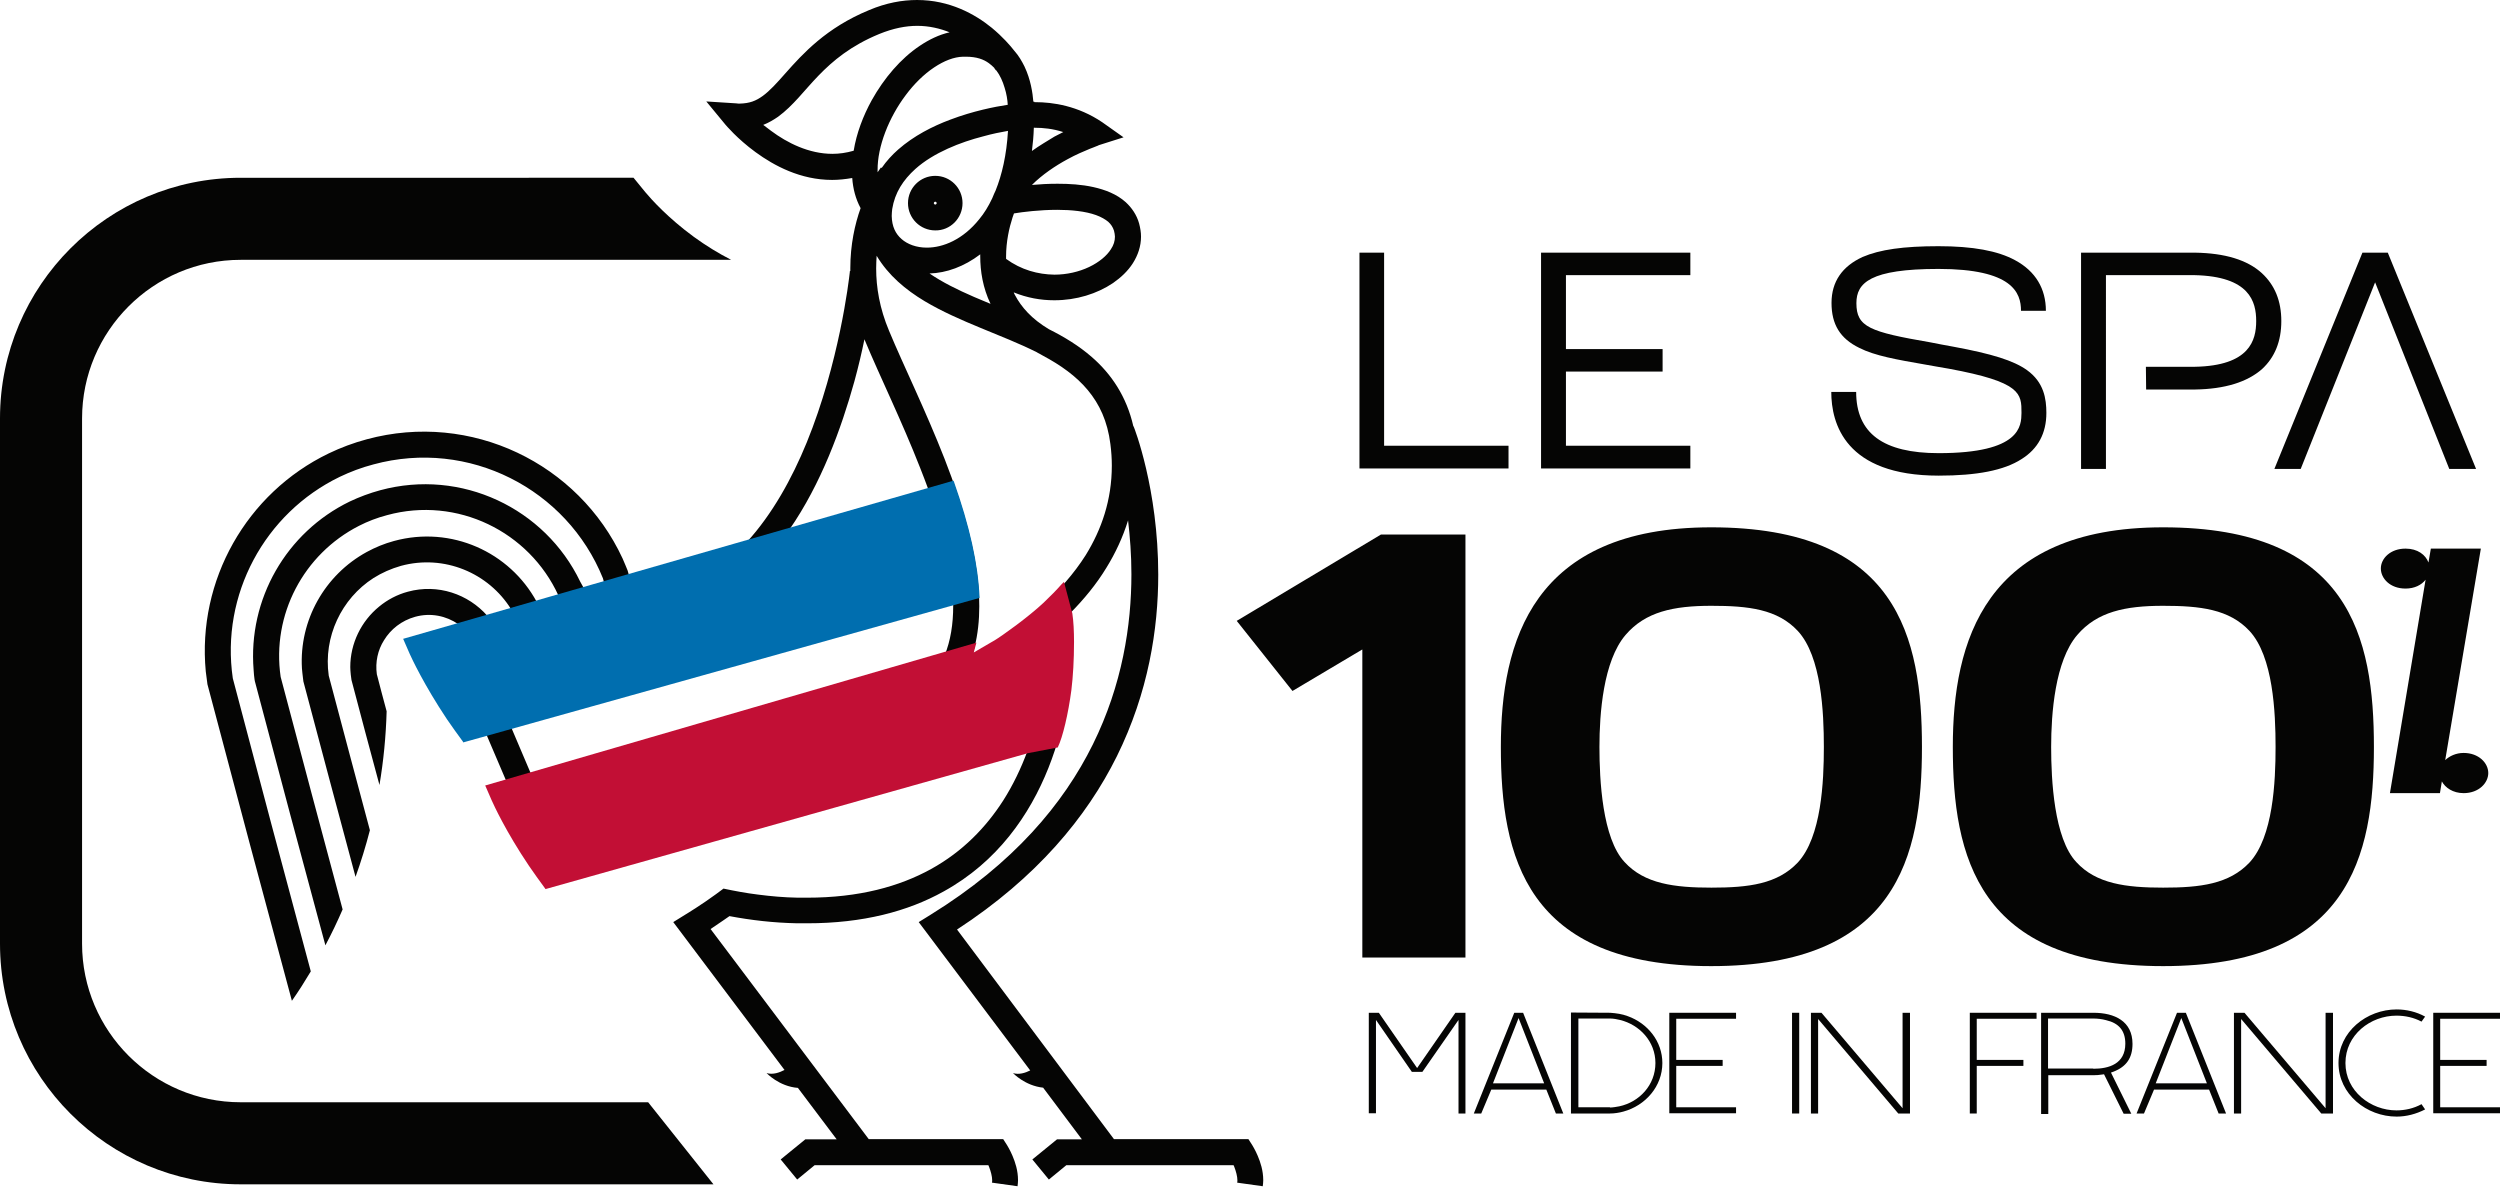 <?xml version="1.0" encoding="utf-8"?>
<!-- Generator: Adobe Illustrator 27.2.0, SVG Export Plug-In . SVG Version: 6.00 Build 0)  -->
<svg version="1.2" baseProfile="tiny" id="Calque_1"
	 xmlns="http://www.w3.org/2000/svg" xmlns:xlink="http://www.w3.org/1999/xlink" x="0px" y="0px" viewBox="0 0 104.49 49.6"
	 overflow="visible" xml:space="preserve">
<g>
	<g>
		<path fill="#050504" d="M10.06,46.07c-3.65,0-6.63-2.97-6.63-6.63V17.49c0-3.65,2.97-6.63,6.63-6.63h20.5
			c-0.53-0.27-1.05-0.59-1.56-0.96c-1.08-0.79-1.78-1.57-2.03-1.87l-0.49-0.6H10.06C4.51,7.43,0,11.94,0,17.49v21.95
			C0,44.99,4.51,49.5,10.06,49.5h19.76l-2.73-3.43H10.06z"/>
		<path fill="#050504" d="M40.23,8.49c0-0.63-0.51-1.14-1.14-1.14c-0.63,0-1.14,0.51-1.14,1.14c0,0.63,0.51,1.14,1.14,1.14
			C39.72,9.64,40.23,9.12,40.23,8.49z M39.15,8.49c0,0.03-0.03,0.06-0.06,0.06c-0.03,0-0.06-0.03-0.06-0.06
			c0-0.03,0.03-0.06,0.06-0.06C39.12,8.43,39.15,8.46,39.15,8.49z M8.6,28.06l0.07,0.54c1.15,4.36,2.33,8.78,3.53,13.23
			c0.28-0.4,0.54-0.81,0.79-1.23c-1.11-4.13-2.2-8.21-3.26-12.25c-0.51-3.49,1.33-6.9,4.47-8.42c0.44-0.21,0.91-0.39,1.41-0.52
			c3.98-1.08,8.08,1.02,9.59,4.76c0.02,0.06,0.03,0.13,0.05,0.19l-0.84,0.24l-0.16-0.29c-1.47-3.06-4.96-4.74-8.36-3.82
			c-0.44,0.12-0.87,0.28-1.27,0.47c-2.66,1.29-4.26,4.09-4.02,7.04c0,0,0.02,0.39,0.07,0.54c0.95,3.61,1.93,7.27,2.93,10.97
			c0.26-0.49,0.5-0.99,0.72-1.5c-0.88-3.27-1.74-6.51-2.59-9.72c-0.38-2.6,0.96-5.13,3.27-6.31c0.37-0.19,0.76-0.34,1.18-0.45
			c2.93-0.8,5.94,0.69,7.16,3.36l-0.91,0.26c-1.13-2.08-3.57-3.19-5.96-2.54c-0.41,0.11-0.79,0.27-1.14,0.46
			c-1.76,0.96-2.83,2.86-2.71,4.87c0,0,0.03,0.34,0.06,0.54c0.71,2.69,1.44,5.41,2.18,8.17c0.23-0.64,0.43-1.29,0.6-1.95
			c-0.58-2.18-1.16-4.33-1.72-6.46c-0.23-1.62,0.53-3.22,1.87-4.08c0.35-0.22,0.73-0.39,1.15-0.51c1.81-0.49,3.66,0.3,4.6,1.81
			l-0.99,0.28c-0.8-0.91-2.07-1.35-3.32-1.01c-0.45,0.12-0.86,0.34-1.2,0.62c-0.75,0.61-1.21,1.54-1.21,2.53c0,0,0,0.22,0.05,0.54
			c0.38,1.45,0.77,2.91,1.17,4.39c0.17-1.01,0.27-2.03,0.3-3.08c-0.14-0.52-0.28-1.04-0.41-1.55c-0.07-0.51,0.04-1.01,0.3-1.42
			c0.28-0.46,0.73-0.82,1.3-0.98c0.65-0.18,1.3-0.04,1.81,0.31l-2.21,0.63l0.24,0.56c0.01,0.02,0.51,1.18,1.56,2.74
			c0.2,0.3,0.42,0.61,0.66,0.94l0.92-0.26c0.27,0.64,0.55,1.28,0.82,1.92l-0.79,0.22l0.24,0.57c0.01,0.02,0.51,1.18,1.56,2.74
			c0.2,0.3,0.42,0.61,0.66,0.94l1.12-0.32l2.5-0.71l0.42-0.12l0.62-0.17l0.84-0.24l1.04-0.29l4.15-1.17l1.72-0.48l5.12-1.45
			l1.12-0.32l1.47-0.42c-0.26,0.7-0.59,1.4-1.01,2.06c-0.72,1.12-1.69,2.13-3.01,2.86c-1.32,0.73-3.01,1.2-5.19,1.2
			c-0.13,0-0.25,0-0.38,0c-0.58-0.01-1.13-0.06-1.67-0.13c-0.49-0.06-0.97-0.15-1.44-0.25c-0.1,0.08-0.21,0.15-0.31,0.23
			c-0.28,0.2-0.56,0.4-0.86,0.59c-0.03,0.02-0.06,0.04-0.08,0.05c-0.11,0.07-0.23,0.15-0.35,0.22l-0.5,0.31l4.65,6.18
			c-0.21,0.11-0.49,0.21-0.75,0.13c0,0,0.52,0.56,1.31,0.62l1.62,2.15h-1.31l-1.03,0.84l0.69,0.84l0.73-0.6h2.73v0h4.53
			c0.01,0.02,0.02,0.05,0.03,0.07c0.07,0.18,0.13,0.4,0.13,0.56c0,0.03,0,0.07-0.01,0.1l1.07,0.15c0.01-0.08,0.02-0.17,0.02-0.25
			c0-0.41-0.12-0.76-0.23-1.02c-0.11-0.26-0.22-0.43-0.23-0.45l-0.16-0.25h-5.62l-5.63-7.48l-0.98-1.3
			c0.18-0.12,0.36-0.24,0.53-0.36c0.09-0.06,0.17-0.12,0.26-0.18c0.9,0.17,1.84,0.28,2.83,0.3c0.14,0,0.27,0,0.41,0h0.01
			c2.33,0,4.21-0.5,5.7-1.33c2.25-1.24,3.6-3.2,4.38-5.16c0.78-1.96,1-3.93,1-5.31c0-0.47-0.02-0.86-0.07-1.18
			c0.55-0.56,1.07-1.18,1.5-1.89c0.37-0.6,0.68-1.26,0.9-1.97c0.08,0.68,0.14,1.44,0.14,2.25c0,2.13-0.38,4.62-1.61,7.11
			c-1.23,2.49-3.32,4.98-6.78,7.12l-0.5,0.31l4.66,6.2c-0.2,0.1-0.47,0.19-0.72,0.11c0,0,0.5,0.53,1.26,0.61l1.62,2.16h-1.04
			l-1.03,0.84l0.69,0.84l0.73-0.6h2.73v0h4.26c0.01,0.02,0.02,0.05,0.03,0.07c0.07,0.18,0.13,0.4,0.13,0.56c0,0.03,0,0.07-0.01,0.1
			l1.07,0.15c0.01-0.08,0.02-0.17,0.02-0.25c0-0.41-0.12-0.76-0.23-1.02c-0.11-0.26-0.22-0.43-0.23-0.45l-0.16-0.25h-5.62L40,38.85
			c3.33-2.17,5.42-4.7,6.68-7.24c1.32-2.67,1.73-5.33,1.73-7.59c0-3.59-1.01-6.16-1.03-6.2l-0.01,0c-0.28-1.24-0.92-2.19-1.74-2.9
			c-0.54-0.47-1.15-0.84-1.79-1.16c-0.72-0.43-1.15-0.92-1.42-1.43c-0.02-0.04-0.04-0.07-0.05-0.11c0.56,0.23,1.13,0.33,1.69,0.33
			h0.01c0.92,0,1.78-0.27,2.45-0.72c0.33-0.23,0.62-0.5,0.83-0.83c0.21-0.33,0.34-0.71,0.34-1.11c0-0.18-0.03-0.36-0.08-0.55
			c-0.1-0.36-0.31-0.66-0.56-0.89c-0.38-0.34-0.86-0.52-1.35-0.63c-0.49-0.11-1.01-0.14-1.5-0.14c-0.38,0-0.74,0.02-1.07,0.05
			c0.43-0.43,0.98-0.8,1.48-1.07c0.36-0.2,0.7-0.34,0.94-0.44c0.12-0.05,0.22-0.08,0.28-0.11c0.03-0.01,0.06-0.02,0.07-0.03
			c0.01,0,0.01,0,0.02-0.01c0,0,0,0,0,0l1.04-0.33l-0.89-0.63C45.05,4.42,44,4.27,43.27,4.27c-0.01,0-0.02,0-0.04,0V4.25l-0.04,0
			c-0.03-0.37-0.11-0.92-0.37-1.47c-0.11-0.22-0.24-0.45-0.42-0.65c-0.17-0.22-0.49-0.59-0.95-0.97C40.75,0.59,39.69,0,38.33,0
			c-0.62,0-1.29,0.12-2,0.42c-1.8,0.74-2.78,1.83-3.5,2.64c-0.36,0.41-0.66,0.74-0.95,0.95c-0.29,0.21-0.55,0.31-0.96,0.32
			c-0.05,0-0.09,0-0.15-0.01l-1.25-0.08l0.8,0.97c0.02,0.02,0.48,0.58,1.26,1.15c0.78,0.57,1.88,1.16,3.2,1.16h0
			c0.27,0,0.55-0.03,0.84-0.08c0.03,0.44,0.14,0.87,0.35,1.26c-0.24,0.67-0.43,1.53-0.43,2.51c0,0.04,0,0.08,0,0.12l-0.02,0
			c0,0,0,0.01,0,0.03c-0.04,0.38-0.45,3.82-1.8,7.13c-0.62,1.52-1.45,3.01-2.5,4.16l-4.93,1.4c-0.02-0.07-0.04-0.14-0.06-0.21
			c0,0-0.15-0.37-0.21-0.5c-1.84-3.97-6.33-6.16-10.69-4.98c-0.56,0.15-1.09,0.35-1.59,0.59C10.3,20.61,8.24,24.26,8.6,28.06z
			 M43.13,6.31c0.04-0.31,0.07-0.63,0.08-0.97c0.02,0,0.03,0,0.05,0c0.34,0,0.75,0.04,1.18,0.18c-0.12,0.06-0.24,0.12-0.37,0.19
			C43.78,5.89,43.45,6.08,43.13,6.31z M36.13,14.18c0.01,0.02,0.01,0.03,0.02,0.05c0.61,1.47,1.54,3.36,2.31,5.33
			c0.12,0.31,0.24,0.61,0.35,0.92l-0.96,0.27l-1.05,0.3l-3.81,1.09c1.33-1.92,2.17-4.22,2.72-6.2
			C35.88,15.32,36.02,14.72,36.13,14.18z M39.69,1.35c-0.44,0.1-0.85,0.3-1.24,0.56c-0.81,0.54-1.5,1.36-2.01,2.27
			c-0.37,0.67-0.64,1.39-0.76,2.12c-0.31,0.09-0.61,0.13-0.89,0.13c-0.98,0-1.89-0.46-2.56-0.96c-0.12-0.09-0.23-0.17-0.33-0.25
			c0.23-0.09,0.43-0.21,0.62-0.34c0.64-0.47,1.09-1.1,1.69-1.72c0.6-0.62,1.35-1.25,2.54-1.74c0.59-0.24,1.11-0.34,1.59-0.34
			C38.83,1.08,39.29,1.19,39.69,1.35z M42.12,4.38C41.58,4.46,40.67,4.64,39.72,5c-0.75,0.28-1.53,0.68-2.18,1.25
			c-0.25,0.22-0.49,0.48-0.69,0.77l-0.03-0.02c-0.01,0.01-0.06,0.08-0.14,0.2c0-0.03,0-0.06,0-0.09c-0.01-0.98,0.47-2.2,1.18-3.14
			c0.35-0.47,0.76-0.87,1.18-1.15c0.42-0.28,0.83-0.44,1.21-0.45c0.04,0,0.08,0,0.12,0c0.45,0,0.74,0.11,0.96,0.27
			c0.08,0.06,0.15,0.12,0.22,0.19c0.01,0.02,0.02,0.03,0.03,0.05c0.02,0.02,0.03,0.04,0.04,0.05c0,0.01,0.01,0.01,0.01,0.01l0,0
			l0.01,0c0.16,0.21,0.27,0.46,0.35,0.73C42.07,3.92,42.11,4.18,42.12,4.38z M42.13,5.47c-0.06,1.01-0.25,1.83-0.52,2.5
			c-0.03,0.06-0.08,0.17-0.14,0.32c-0.16,0.34-0.34,0.63-0.54,0.87c-0.68,0.85-1.51,1.19-2.19,1.19c-0.44,0-0.81-0.14-1.06-0.36
			c-0.25-0.22-0.4-0.52-0.41-0.96c0-0.09,0.01-0.19,0.02-0.29c0.11-0.69,0.46-1.22,0.97-1.68c0.76-0.68,1.89-1.12,2.83-1.36
			C41.48,5.59,41.84,5.52,42.13,5.47z M40.97,10.71c0,0.63,0.11,1.32,0.43,1.99c-0.23-0.1-0.46-0.19-0.69-0.29
			c-0.69-0.3-1.32-0.61-1.86-0.98c0.71-0.02,1.45-0.29,2.12-0.8C40.97,10.65,40.97,10.68,40.97,10.71z M42.05,10.82
			c0-0.03,0-0.07,0-0.1c0-0.62,0.13-1.2,0.27-1.63c0.02-0.06,0.04-0.12,0.06-0.17c0.36-0.06,1.07-0.15,1.81-0.15
			c0.58,0,1.18,0.06,1.62,0.22c0.22,0.08,0.39,0.18,0.51,0.28c0.12,0.11,0.19,0.22,0.24,0.37c0.02,0.09,0.04,0.17,0.04,0.25
			c0,0.18-0.05,0.35-0.17,0.53c-0.17,0.27-0.49,0.54-0.91,0.74c-0.42,0.2-0.93,0.32-1.45,0.32C43.38,11.47,42.68,11.28,42.05,10.82z
			 M41.6,26.8c-0.01,0.01-0.02,0.01-0.03,0.02c-0.33,0.21-0.65,0.39-0.93,0.55c0.03-0.1,0.06-0.21,0.09-0.31
			c0.14-0.55,0.2-1.13,0.2-1.72c0-1.98-0.66-4.13-1.45-6.16c-0.79-2.02-1.73-3.93-2.32-5.35c-0.4-0.95-0.54-1.83-0.54-2.61
			c0-0.18,0.01-0.36,0.02-0.53c0.49,0.82,1.21,1.42,2.01,1.9c1.46,0.87,3.22,1.4,4.68,2.13c0.02,0.01,0.03,0.02,0.05,0.03l0,0
			c0.07,0.04,0.14,0.07,0.2,0.11c0.75,0.4,1.4,0.86,1.89,1.45c0.48,0.58,0.82,1.29,0.94,2.25c0.04,0.31,0.06,0.61,0.06,0.9
			c0,1.44-0.43,2.67-1.09,3.74C44.38,24.78,42.87,25.99,41.6,26.8z M21.86,33.55l1.05-0.3l0.68-0.19l1.04-0.3l0.84-0.24l1.04-0.3
			l0.84-0.24l1.04-0.3l1.53-0.44l1.32-0.38l0.54-0.16l3.43-0.98l0.91-0.26l1.26-0.36l1.25-0.36L38,29.66l1.67-0.64
			c0.02-0.01,1.05-0.4,2.37-1.22c0.16-0.1,0.32-0.2,0.49-0.32c0.34-0.23,0.69-0.48,1.04-0.76c0.06-0.05,0.12-0.1,0.18-0.15
			c0,0.08,0,0.17,0,0.25c0,0.9-0.11,2.1-0.43,3.37l-1.79,0.5l-1.09,0.31l-4.38,1.23l-1.52,0.43l-5.47,1.54l-1.04,0.29l-0.84,0.24
			l-1.04,0.29l-0.64,0.18l-2.26,0.64c-0.31-0.45-0.58-0.87-0.81-1.24C22.2,34.19,22,33.82,21.86,33.55z M21.37,30.41l0.55-0.16
			l0.84-0.24l1.04-0.29l0.84-0.24l1.04-0.29l0.84-0.24l1.04-0.29l9.37-2.64l1.12-0.32l1.79-0.5c0,0.04,0,0.08,0,0.12
			c0,0.77-0.11,1.46-0.36,2.08l-1.77,0.5l-1.2,0.34l-0.09,0.03l-1.78,0.51l-6.53,1.86l-1.04,0.3l-0.84,0.24l-1.04,0.3l-0.84,0.24
			l-1.04,0.3l-1.12,0.32C21.91,31.69,21.64,31.05,21.37,30.41z M25.53,25.4l0.96-0.27l0.08-0.02l1.24-0.35l0.54-0.16l3.43-0.98
			l5.16-1.47l1.06-0.3l1.15-0.33c0.27,0.89,0.49,1.76,0.6,2.59l-1.63,0.46l-1.09,0.31l-9.75,2.75l-1.04,0.29l-0.84,0.24l-1.04,0.29
			l-0.84,0.24l-1.04,0.29l-0.84,0.24l-1.04,0.29l-0.77,0.22c-0.31-0.45-0.58-0.87-0.81-1.24c-0.25-0.42-0.45-0.79-0.59-1.06
			L19.89,27l1.05-0.3l0.84-0.24l1.04-0.3l0.84-0.24l1.04-0.3L25.53,25.4z"/>
		<path fill="#050504" d="M25.53,25.4l0.96-0.27l0.08-0.02l1.24-0.35l0.54-0.16l3.43-0.98l5.16-1.47l1.06-0.3l1.15-0.33
			c0.27,0.89,0.49,1.76,0.6,2.59l-1.63,0.46l-1.09,0.31l-9.75,2.75l-1.04,0.29l-0.84,0.24l-1.04,0.29l-0.84,0.24l-1.04,0.29
			l-0.84,0.24l-1.04,0.29l-0.77,0.22c-0.31-0.45-0.58-0.87-0.81-1.24c-0.25-0.42-0.45-0.79-0.59-1.06L19.89,27l1.05-0.3l0.84-0.24
			l1.04-0.3l0.84-0.24l1.04-0.3L25.53,25.4z"/>
		<g>
			<path fill="#C20F35" d="M22.78,37.13c-0.24-0.32-0.46-0.64-0.67-0.94c-0.97-1.44-1.47-2.54-1.56-2.74l-0.27-0.62l20.53-5.97
				c0,0-0.08,0.31-0.11,0.41c0.22-0.13,0.49-0.29,0.72-0.42l0.14-0.08c0.3-0.18,1.4-0.96,2.07-1.59l0.05-0.05
				c0.24-0.23,0.47-0.46,0.68-0.7l0.11-0.11l0.35,1.32c0.05,0.34,0.07,0.74,0.07,1.19c0,0.75-0.04,1.43-0.11,2.01
				c-0.13,0.99-0.36,1.97-0.57,2.4l-1.25,0.24L22.8,37.16L22.78,37.13z"/>
			<path fill="#C20F35" d="M44.78,25.64l-0.32-1.24l-0.05,0.05c-0.22,0.25-0.45,0.48-0.68,0.7l-0.05,0.05l0,0
				c-0.69,0.64-1.79,1.42-2.08,1.6c-0.29,0.18-0.67,0.41-0.96,0.56c0.03-0.1,0.09-0.34,0.12-0.44l-20.4,5.93l0.24,0.57
				c0.01,0.02,0.51,1.18,1.56,2.74c0.2,0.3,0.42,0.61,0.66,0.94l20.13-5.68l1.21-0.21c0.2-0.41,0.44-1.38,0.57-2.39
				c0.09-0.73,0.11-1.47,0.11-2C44.84,26.35,44.82,25.96,44.78,25.64z"/>
			<path fill="#006EAF" d="M19.35,31c-0.24-0.32-0.46-0.64-0.67-0.94c-0.96-1.44-1.47-2.54-1.56-2.74l-0.27-0.62l23-6.61l0.02,0.04
				c0.66,1.87,1.01,3.44,1.07,4.82l0,0.04l-21.58,6.04L19.35,31z"/>
			<path fill="#006EAF" d="M39.84,20.14l-22.91,6.58l0.24,0.56c0.01,0.02,0.51,1.18,1.56,2.74c0.2,0.3,0.42,0.61,0.66,0.94
				l21.51-6.02C40.84,23.39,40.41,21.75,39.84,20.14z"/>
		</g>
	</g>
	<g>
		<g>
			<path fill="#050504" d="M56.93,27.15l-2.91,1.73l-2.33-2.93l6.03-3.61h3.53v17.68h-4.31V27.15z"/>
			<path fill="#050504" d="M62.73,31.22c0-4.4,1.32-9.18,8.79-9.18c7.8,0,8.81,4.6,8.81,9.18c0,4.58-1.05,9.16-8.81,9.16
				S62.73,35.78,62.73,31.22z M75.14,36.05c0.99-1.07,1.09-3.38,1.09-4.83c0-1.44-0.1-3.78-1.09-4.85
				c-0.85-0.91-2.06-1.05-3.61-1.05c-1.59,0-2.76,0.25-3.59,1.22c-0.93,1.09-1.09,3.28-1.09,4.68c0,1.38,0.12,3.82,1.05,4.81
				c0.83,0.91,2.08,1.07,3.63,1.07C73.09,37.1,74.29,36.95,75.14,36.05z"/>
			<path fill="#050504" d="M81.62,31.22c0-4.4,1.32-9.18,8.79-9.18c7.8,0,8.81,4.6,8.81,9.18c0,4.58-1.05,9.16-8.81,9.16
				S81.62,35.78,81.62,31.22z M94.02,36.05c0.99-1.07,1.09-3.38,1.09-4.83c0-1.44-0.1-3.78-1.09-4.85
				c-0.85-0.91-2.06-1.05-3.61-1.05c-1.59,0-2.76,0.25-3.59,1.22c-0.93,1.09-1.09,3.28-1.09,4.68c0,1.38,0.12,3.82,1.05,4.81
				c0.83,0.91,2.08,1.07,3.63,1.07C91.97,37.1,93.17,36.95,94.02,36.05z"/>
			<path fill="#050504" d="M101.38,24.23c-0.17,0.22-0.46,0.37-0.84,0.37c-0.64,0-1.03-0.42-1.03-0.84c0-0.42,0.4-0.83,1.03-0.83
				c0.51,0,0.84,0.26,0.96,0.58l0.1-0.58h2.09l-1.49,8.84c0.18-0.17,0.45-0.3,0.77-0.3c0.63,0,1.03,0.42,1.03,0.84
				c0,0.41-0.39,0.84-1.03,0.84c-0.45,0-0.77-0.23-0.91-0.49l-0.08,0.49h-2.09L101.38,24.23z"/>
		</g>
		<g>
			<path fill="#050504" d="M57.22,42.33h0.41l1.6,2.31l1.6-2.31h0.42v4.21h-0.29v-3.91l-1.51,2.17h-0.44l-1.5-2.17v3.9h-0.3V42.33z"
				/>
			<path fill="#050504" d="M63.29,42.33h0.37l1.68,4.21h-0.31l-0.4-1h-2.3l-0.42,1H61.6L63.29,42.33z M64.54,45.28l-1.07-2.73
				l-1.07,2.73H64.54z"/>
			<path fill="#050504" d="M65.67,42.32l1.63,0.01c0.26,0.02,0.49,0.05,0.73,0.14c0.84,0.3,1.45,1.06,1.45,1.96
				c0,0.98-0.71,1.78-1.63,2.03c-0.18,0.05-0.38,0.08-0.56,0.08h-1.63V42.32z M67.29,46.29c0.11,0,0.29-0.03,0.39-0.05
				c0.84-0.18,1.51-0.89,1.51-1.81c0-0.9-0.66-1.6-1.48-1.8c-0.11-0.03-0.29-0.06-0.41-0.06h-1.33v3.71H67.29z"/>
			<path fill="#050504" d="M69.77,42.33h2.79v0.25h-2.5v1.72h1.94v0.25h-1.94v1.73h2.5v0.25h-2.79V42.33z"/>
			<path fill="#050504" d="M74.9,42.33h0.3v4.21h-0.3V42.33z"/>
			<path fill="#050504" d="M75.69,42.33h0.44l3.39,3.99v-3.99h0.31v4.21h-0.49l-3.35-3.95v3.95h-0.3V42.33z"/>
			<path fill="#050504" d="M82.33,46.54v-4.21h2.79v0.25h-2.5v1.72h1.95v0.25h-1.95v1.99L82.33,46.54z"/>
			<path fill="#050504" d="M85.31,42.33h2.19c0.88,0,1.63,0.35,1.63,1.3c0,0.58-0.25,0.95-0.79,1.16l-0.11,0.04l0.85,1.72h-0.32
				l-0.82-1.65l-0.07,0.01c-0.12,0.02-0.25,0.03-0.37,0.03h-1.89v1.62h-0.3V42.33z M87.49,44.67c0.65,0,1.34-0.2,1.34-1.05
				c0-0.55-0.28-0.86-0.8-0.98c-0.18-0.05-0.37-0.07-0.55-0.07h-1.88v2.09H87.49z"/>
			<path fill="#050504" d="M90.99,42.33h0.37l1.68,4.21h-0.31l-0.4-1h-2.3l-0.42,1h-0.31L90.99,42.33z M92.24,45.28l-1.07-2.73
				l-1.07,2.73H92.24z"/>
			<path fill="#050504" d="M93.37,42.33h0.44l3.39,3.99v-3.99h0.31v4.21h-0.49l-3.35-3.95v3.95h-0.3V42.33z"/>
			<path fill="#050504" d="M97.74,44.43c0-1.31,1.18-2.24,2.43-2.24c0.41,0,0.83,0.1,1.19,0.3l-0.15,0.21
				c-0.32-0.17-0.68-0.25-1.05-0.25c-1.08,0-2.13,0.8-2.13,1.98c0,1.18,1.06,1.98,2.13,1.98c0.36,0,0.72-0.08,1.05-0.26l0.15,0.22
				c-0.37,0.19-0.78,0.3-1.19,0.3C98.92,46.67,97.74,45.74,97.74,44.43z"/>
			<path fill="#050504" d="M101.7,42.33h2.79v0.25h-2.5v1.72h1.94v0.25h-1.94v1.73h2.5v0.25h-2.79V42.33z"/>
		</g>
		<g>
			<polygon fill="#050504" points="57.85,10.56 56.82,10.56 56.82,19.58 63.05,19.58 63.05,18.63 57.85,18.63 			"/>
			<polygon fill="#050504" points="70.65,18.63 65.45,18.63 65.45,15.53 69.49,15.53 69.49,14.59 65.45,14.59 65.45,11.5 
				70.65,11.5 70.65,10.56 64.41,10.56 64.41,19.58 70.65,19.58 			"/>
			<path fill="#050504" d="M81.03,18.94c-2.32,0-3.45-0.83-3.45-2.56h-1.04c0,1.32,0.58,3.5,4.49,3.5c1.6,0,2.73-0.22,3.46-0.69
				c0.69-0.43,1.04-1.08,1.04-1.93c0-0.59-0.1-1.28-0.81-1.79c-0.56-0.4-1.46-0.68-3.08-0.98c-0.34-0.06-0.65-0.12-0.95-0.18
				c-2.55-0.44-3.1-0.64-3.1-1.64c0-0.85,0.58-1.43,3.43-1.43c3.09,0,3.45,0.99,3.45,1.75h1.04c0-0.92-0.43-1.65-1.28-2.11
				c-0.73-0.4-1.78-0.59-3.21-0.59c-1.46,0-2.45,0.14-3.17,0.45c-0.85,0.39-1.3,1.03-1.3,1.92c0,0.9,0.36,1.49,1.16,1.88
				c0.65,0.33,1.56,0.49,2.77,0.7c0.31,0.06,0.64,0.11,0.97,0.17c3.04,0.56,3.04,1.04,3.04,1.85
				C84.48,17.79,84.48,18.94,81.03,18.94z"/>
			<path fill="#050504" d="M88.02,11.5h3.7c2.31,0.05,2.58,1.11,2.58,1.92c0,0.8-0.27,1.87-2.57,1.91h-2.04l0.01,0.95h2.05
				c1.24-0.02,2.18-0.31,2.8-0.86c0.53-0.49,0.8-1.16,0.8-2c0-0.84-0.27-1.5-0.81-2c-0.61-0.56-1.55-0.84-2.79-0.86h-4.77v9.04h1.04
				V11.5z"/>
			<polygon fill="#050504" points="99.8,10.56 98.74,10.56 95.06,19.6 96.16,19.6 99.27,11.8 102.37,19.6 103.49,19.6 			"/>
		</g>
	</g>
</g>
</svg>
